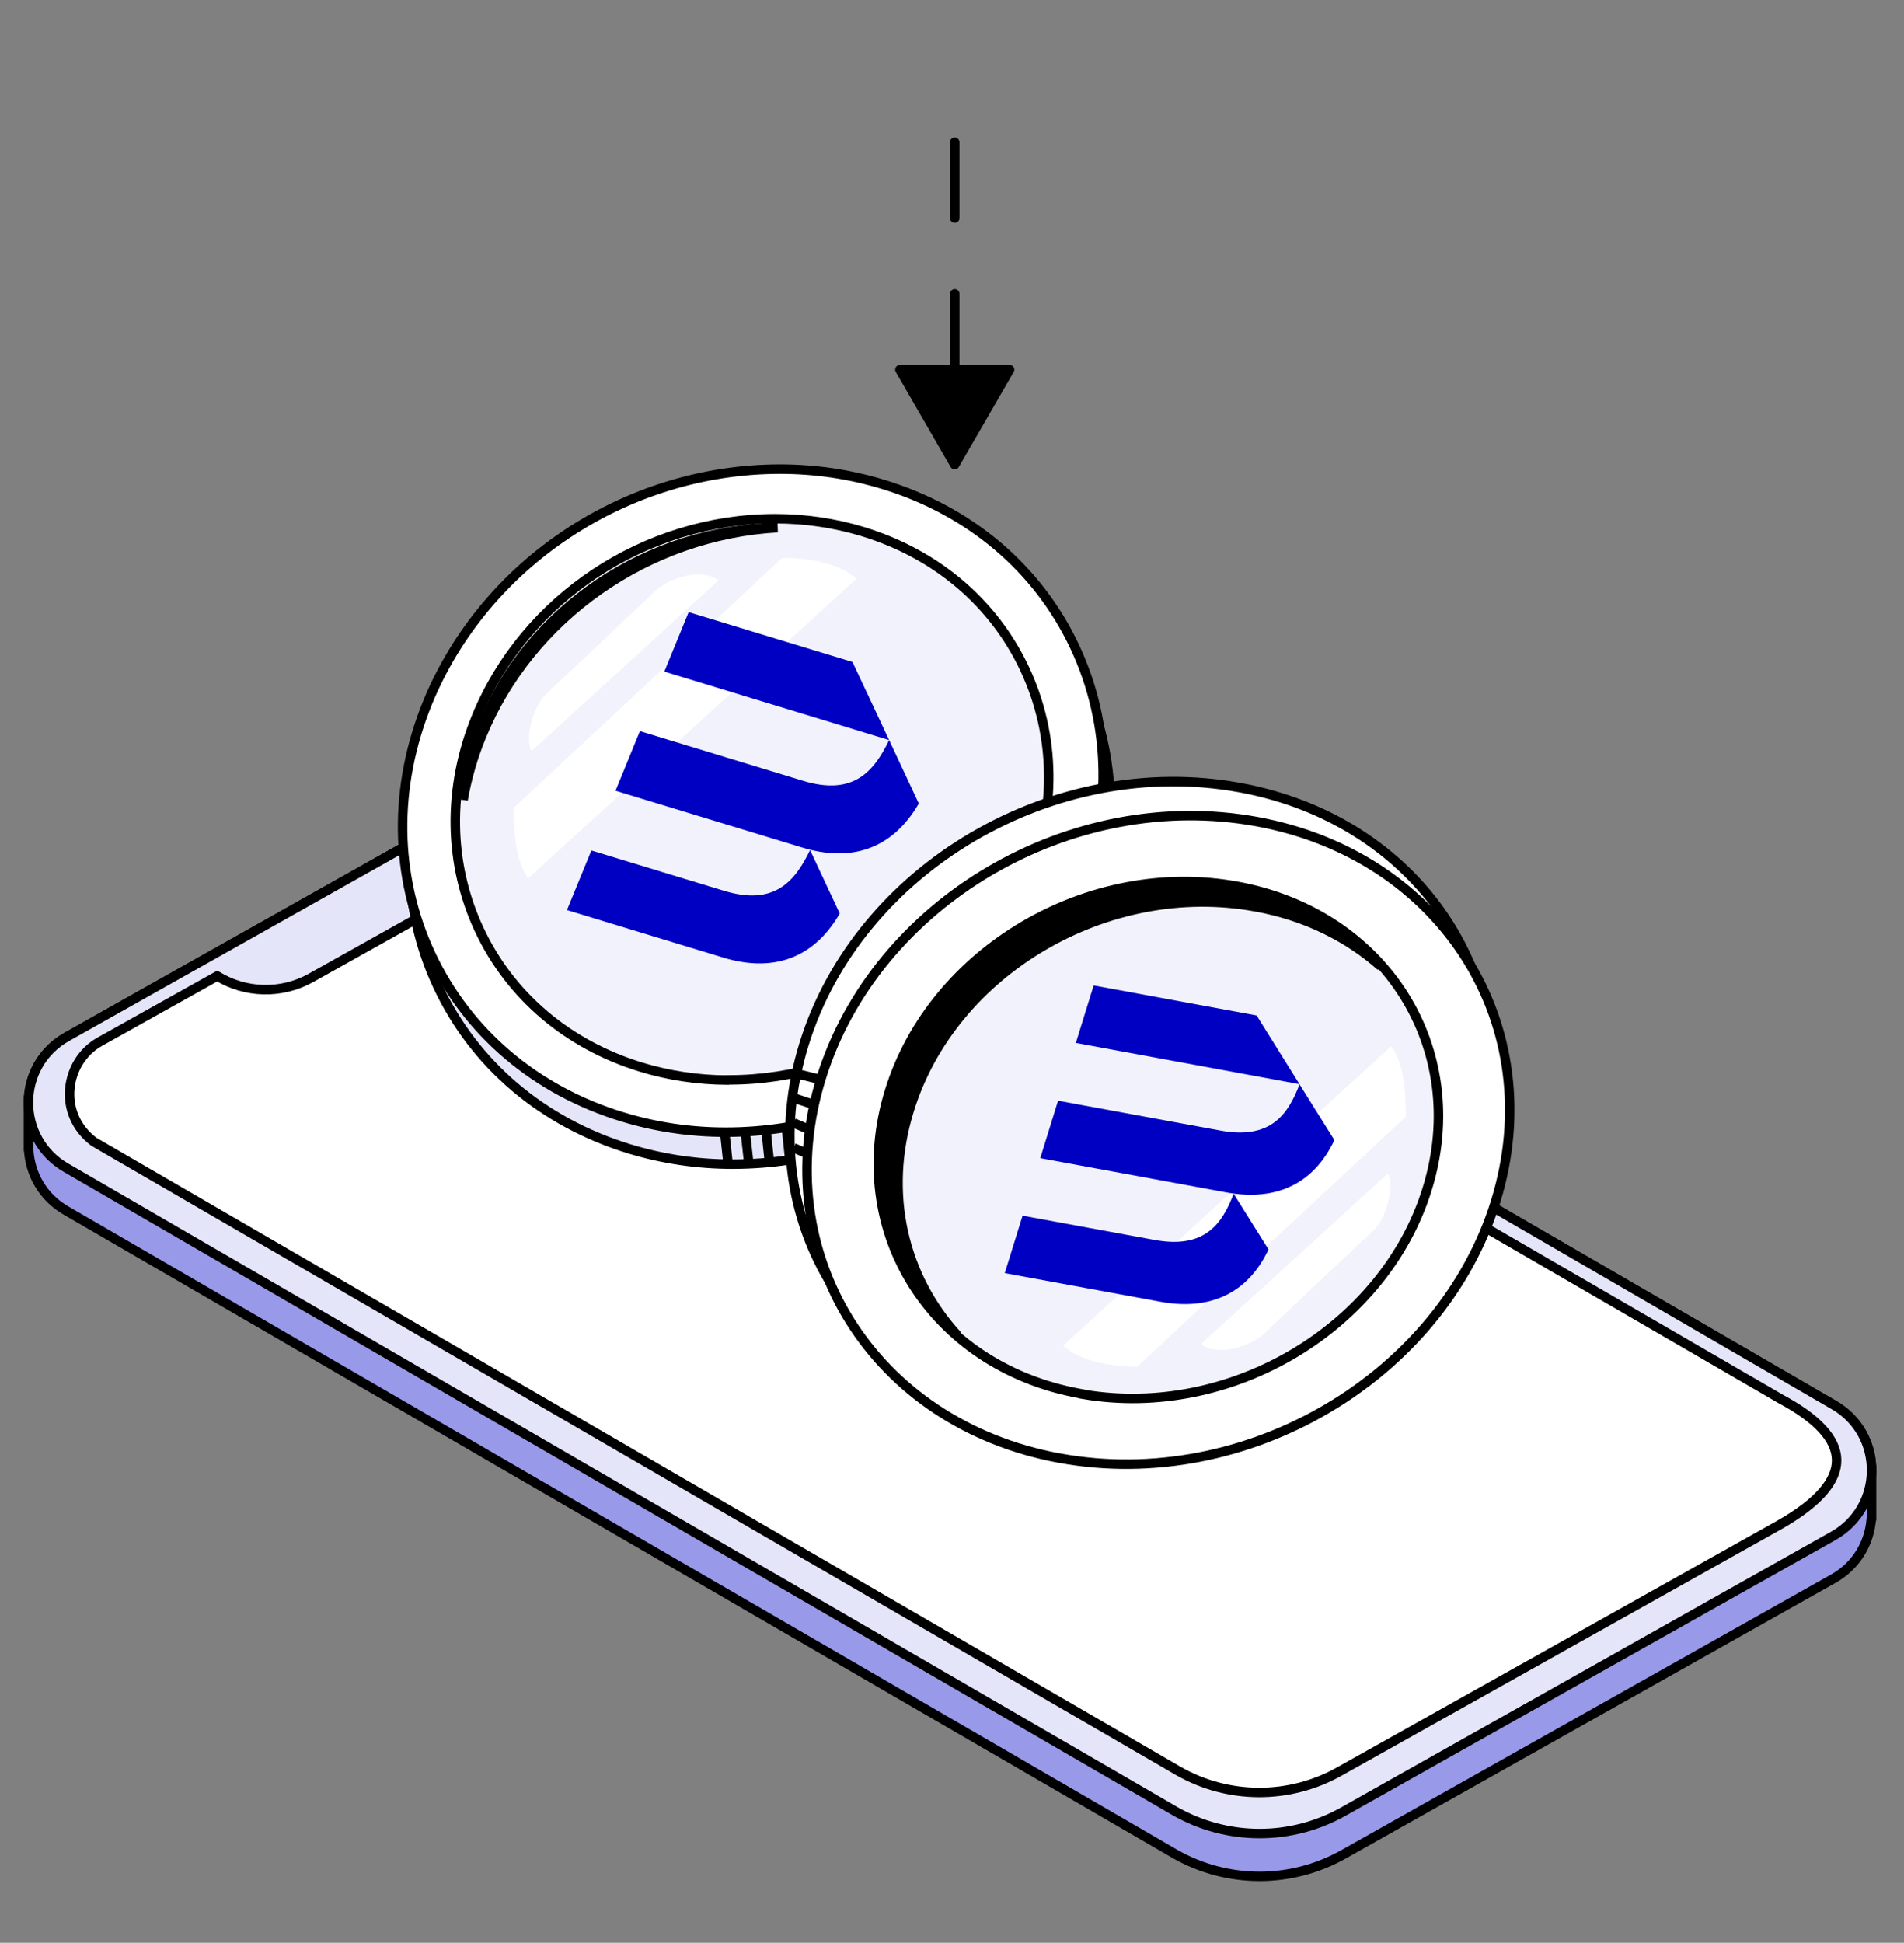 <svg width="201" height="205" viewBox="0 0 201 205" fill="none" xmlns="http://www.w3.org/2000/svg">
<rect x="0" y="0" width="201" height="205" fill="#808080" stroke="none"/>
<mask id="mask0_31388_113063" style="mask-type:alpha" maskUnits="userSpaceOnUse" x="0" y="0" width="201" height="205">
<rect width="201" height="205" fill="#D9D9D9"/>
</mask>
<g mask="url(#mask0_31388_113063)">
<path d="M197.577 154.772H197.567C197.452 152.213 196.128 149.697 193.579 148.237L76.563 80.379C71.055 77.229 64.3 77.207 58.77 80.313L7.055 109.405C4.528 110.827 3.188 113.288 3.03 115.814H3.008V121.359H3.03C3.183 123.875 4.506 126.325 7.006 127.752L124.017 195.61C129.525 198.76 136.28 198.782 141.81 195.676L193.53 166.584C196.013 165.189 197.342 162.794 197.545 160.311H197.577V154.766V154.772Z" fill="#9999E9" stroke="black" stroke-linecap="round" stroke-linejoin="round"/>
<path d="M193.529 162.063L141.809 191.155C136.279 194.267 129.524 194.24 124.016 191.09L7 123.232C1.645 120.169 1.672 112.432 7.049 109.408L58.775 80.315C64.305 77.204 71.059 77.231 76.567 80.381L193.578 148.239C198.933 151.301 198.906 159.039 193.529 162.063Z" fill="#E5E5FA" stroke="black" stroke-linecap="round" stroke-linejoin="round"/>
<path d="M187.963 160.835L141.395 186.925C136.111 189.895 129.652 189.873 124.39 186.865L9.911 120.478C6.012 117.553 6.827 112.002 10.524 109.924L22.934 102.99C25.926 104.822 29.717 104.926 32.834 103.182L51.951 92.48C53.427 91.654 54.193 90.161 54.193 88.652C54.193 87.722 53.903 86.793 53.302 86.011L59.192 82.719C64.476 79.749 70.93 79.771 76.192 82.784L188.012 147.629C195.675 151.741 196.031 156.204 187.963 160.835Z" fill="white" stroke="black" stroke-linecap="round" stroke-linejoin="round"/>
<path d="M100.789 15L100.789 39.219" stroke="black" stroke-linecap="round" stroke-linejoin="round" stroke-dasharray="8 8"/>
<path d="M100.786 49.023L106.578 39.003L95.002 39.003L100.786 49.023Z" fill="black" stroke="black" stroke-linecap="round" stroke-linejoin="round"/>
<path d="M77.331 122.84C73.609 122.84 69.955 122.297 66.452 121.23C57.288 118.435 50.099 112.344 46.222 104.081C42.361 95.852 42.239 86.415 45.875 77.502C51.912 62.786 66.861 52.875 83.089 52.875C86.811 52.875 90.466 53.417 93.968 54.485C103.132 57.28 110.321 63.371 114.198 71.634C118.059 79.881 118.198 89.319 114.562 98.213C108.542 112.928 93.576 122.84 77.348 122.84H77.331Z" fill="#E5E5FA" stroke="black"/>
<path d="M76.596 119.465C72.874 119.465 69.22 118.922 65.718 117.855C56.554 115.06 49.365 108.969 45.488 100.706C41.627 92.477 41.504 83.04 45.141 74.127C51.178 59.411 66.127 49.5 82.355 49.5C86.077 49.5 89.731 50.042 93.234 51.11C102.398 53.905 109.586 59.996 113.464 68.259C117.325 76.506 117.463 85.944 113.827 94.838C107.808 109.553 92.842 119.465 76.613 119.465H76.596Z" fill="white" stroke="black"/>
<path d="M50.302 75.617L50.302 75.617C55.421 63.135 68.094 54.734 81.842 54.734C84.987 54.734 88.098 55.191 91.057 56.087C98.828 58.453 104.895 63.599 108.178 70.591C111.444 77.567 111.566 85.545 108.474 93.082L108.473 93.082C103.371 105.548 90.698 113.948 76.95 113.948H76.741L76.725 113.965C73.651 113.945 70.612 113.489 67.718 112.613C59.948 110.247 53.881 105.101 50.598 98.109C47.331 91.132 47.209 83.155 50.302 75.617Z" fill="#F2F2FC" stroke="black"/>
<path d="M55.772 92.667L90.414 61.067C88.763 59.593 85.872 58.866 82.575 58.866L54.22 85.243C54.22 87.88 54.452 90.915 55.763 92.66L55.772 92.667Z" fill="white"/>
<path d="M56.125 79.237L75.856 61.239C74.916 60.399 72.026 60.177 69.389 62.155L57.519 73.365C56.2 74.684 55.374 78.239 56.12 79.233L56.125 79.237Z" fill="white"/>
<path d="M105.576 89.495L86.2 107.874C87.156 108.695 90.049 108.86 92.648 106.831L104.297 95.392C105.59 94.048 106.347 90.478 105.581 89.498L105.576 89.495Z" fill="white"/>
<path d="M48.889 84.394C49.194 81.773 49.868 79.135 50.924 76.545C55.982 64.188 68.48 55.826 82.089 55.682C68.365 56.46 55.974 65.099 50.83 77.678C49.924 79.893 49.278 82.144 48.889 84.394Z" fill="black" stroke="black"/>
<path d="M93.864 78.088C92.275 81.375 90.118 84.011 84.784 82.39L67.554 77.148L64.977 83.435L84.694 89.434C89.788 90.979 94.163 89.676 96.995 84.783L93.864 78.088Z" fill="#0000C3"/>
<path d="M76.438 93.998L62.429 89.741L59.852 96.027L76.348 101.041C81.442 102.587 85.817 101.284 88.649 96.391L85.517 89.695C83.929 92.983 81.772 95.618 76.438 93.998Z" fill="#0000C3"/>
<path d="M72.706 64.578L70.129 70.865L93.862 78.091L89.996 69.85L72.706 64.593V64.578Z" fill="#0000C3"/>
<path d="M76.547 119.859L76.904 123.208" stroke="black" stroke-miterlimit="10"/>
<path d="M78.699 119.617L79.073 122.983" stroke="black" stroke-miterlimit="10"/>
<path d="M80.879 119.375L81.236 122.741" stroke="black" stroke-miterlimit="10"/>
<path d="M83.031 119.141L83.388 122.507" stroke="black" stroke-miterlimit="10"/>
<path d="M85.191 118.914L85.548 122.263" stroke="black" stroke-miterlimit="10"/>
<path d="M87.363 117.82L87.72 121.187" stroke="black" stroke-miterlimit="10"/>
<path d="M89.523 117.695L89.88 121.062" stroke="black" stroke-miterlimit="10"/>
<path d="M91.684 116.5L92.04 119.849" stroke="black" stroke-miterlimit="10"/>
<path d="M110.049 150.266L110.004 150.258H109.986C90.378 146.626 79.159 128.697 84.874 110.189C90.607 91.62 111.21 79.487 130.905 83.108C150.558 86.72 161.798 104.681 156.08 123.185C150.347 141.737 129.743 153.887 110.049 150.266Z" fill="white" stroke="black" stroke-miterlimit="10"/>
<path d="M111.857 153.86L111.813 153.852H111.795C92.187 150.22 80.968 132.29 86.682 113.783C92.415 95.213 113.019 83.081 132.713 86.701C152.367 90.314 163.607 108.275 157.889 126.778C152.155 145.33 131.552 157.48 111.857 153.86Z" fill="white" stroke="black" stroke-miterlimit="10"/>
<path d="M114.369 147.123V147.108L113.96 147.033C98.307 144.157 89.348 129.86 93.908 115.11C98.482 100.312 114.922 90.64 130.616 93.524C146.268 96.4 155.227 110.698 150.667 125.447C146.133 140.117 129.938 149.766 114.369 147.123Z" fill="#F2F2FC" stroke="black" stroke-miterlimit="10"/>
<path d="M145.78 101.97C142.296 98.881 137.818 96.635 132.574 95.687C116.934 92.808 100.546 102.409 95.996 117.117C93.224 126.016 95.428 134.756 101.062 140.899C94.13 134.739 91.18 125.156 94.219 115.362C98.769 100.654 115.156 91.053 130.797 93.932C136.964 95.055 142.101 97.969 145.78 101.97Z" fill="black" stroke="black" stroke-miterlimit="10"/>
<path d="M146.865 110.396L112.222 141.995C113.873 143.47 116.765 144.196 120.062 144.196L148.416 117.82C148.416 115.182 148.184 112.148 146.873 110.402L146.865 110.396Z" fill="white"/>
<path d="M146.512 123.826L126.78 141.824C127.721 142.664 130.61 142.885 133.248 140.907L145.117 129.697C146.436 128.378 147.263 124.824 146.516 123.829L146.512 123.826Z" fill="white"/>
<path d="M137.186 114.414C135.978 117.598 134.145 120.266 128.842 119.296L111.696 116.142L109.816 122.207L129.438 125.815C134.496 126.755 138.607 125.102 140.868 120.296L137.186 114.414Z" fill="#0000C3"/>
<path d="M121.887 130.835L107.95 128.273L106.07 134.337L122.483 137.354C127.541 138.294 131.652 136.641 133.913 131.835L130.23 125.953C129.023 129.137 127.189 131.805 121.887 130.835Z" fill="#0000C3"/>
<path d="M115.454 103.984L113.574 110.049L137.184 114.4L132.661 107.153L115.454 103.984Z" fill="#0000C3"/>
<path d="M83.797 118.492L85.318 119.157" stroke="black" stroke-miterlimit="10"/>
<path d="M83.797 115.852L85.775 116.511" stroke="black" stroke-miterlimit="10"/>
<path d="M83.797 113.211L86.434 113.87" stroke="black" stroke-miterlimit="10"/>
<path d="M83.797 121.125L84.974 121.628" stroke="black" stroke-miterlimit="10"/>
</g>
</svg>
